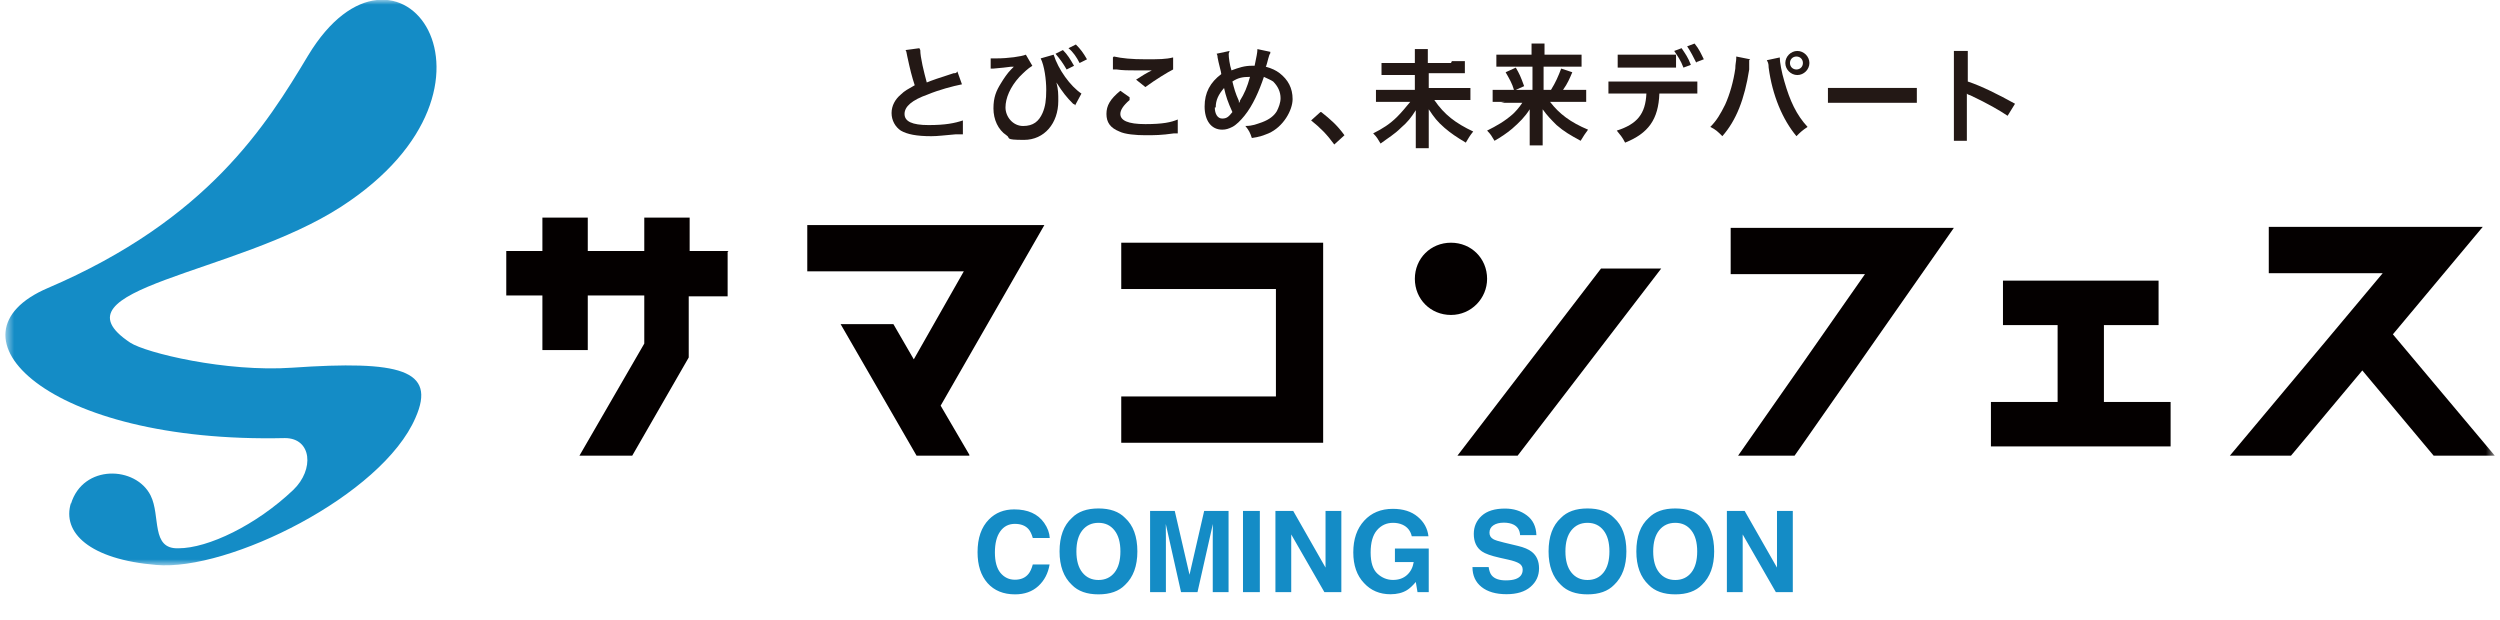 <svg xmlns="http://www.w3.org/2000/svg" width="266" height="66" viewBox="0 0 266 66" fill="none"><path d="M110.48 62.355C109.836 62.945 109.012 63.24 108.008 63.24C106.766 63.24 105.789 62.842 105.078 62.045C104.367 61.244 104.012 60.147 104.012 58.752C104.012 57.244 104.416 56.082 105.225 55.266C105.928 54.555 106.822 54.199 107.908 54.199C109.361 54.199 110.424 54.676 111.096 55.629C111.467 56.164 111.666 56.701 111.693 57.24H109.889C109.771 56.826 109.621 56.514 109.438 56.303C109.109 55.928 108.623 55.74 107.979 55.74C107.322 55.74 106.805 56.006 106.426 56.537C106.047 57.065 105.857 57.812 105.857 58.781C105.857 59.75 106.057 60.477 106.455 60.961C106.857 61.441 107.367 61.682 107.984 61.682C108.617 61.682 109.1 61.475 109.432 61.06C109.615 60.838 109.768 60.504 109.889 60.059H111.676C111.52 61 111.121 61.766 110.48 62.355ZM116.879 63.24C115.645 63.24 114.701 62.904 114.049 62.232C113.174 61.408 112.736 60.221 112.736 58.67C112.736 57.088 113.174 55.9 114.049 55.107C114.701 54.435 115.645 54.1 116.879 54.1C118.113 54.1 119.057 54.435 119.709 55.107C120.58 55.9 121.016 57.088 121.016 58.67C121.016 60.221 120.58 61.408 119.709 62.232C119.057 62.904 118.113 63.24 116.879 63.24ZM118.584 60.92C119.002 60.393 119.211 59.643 119.211 58.67C119.211 57.701 119 56.953 118.578 56.426C118.16 55.895 117.594 55.629 116.879 55.629C116.164 55.629 115.594 55.893 115.168 56.42C114.742 56.947 114.529 57.697 114.529 58.67C114.529 59.643 114.742 60.393 115.168 60.92C115.594 61.447 116.164 61.711 116.879 61.711C117.594 61.711 118.162 61.447 118.584 60.92ZM124.051 63H122.369V54.363H124.994L126.564 61.154L128.123 54.363H130.719V63H129.037V57.158C129.037 56.99 129.039 56.756 129.043 56.455C129.047 56.15 129.049 55.916 129.049 55.752L127.414 63H125.662L124.039 55.752C124.039 55.916 124.041 56.15 124.045 56.455C124.049 56.756 124.051 56.99 124.051 57.158V63ZM132.254 54.363H134.047V63H132.254V54.363ZM142.719 63H140.914L137.387 56.865V63H135.705V54.363H137.598L141.037 60.393V54.363H142.719V63ZM149.703 62.789C149.227 63.082 148.641 63.228 147.945 63.228C146.801 63.228 145.863 62.832 145.133 62.039C144.371 61.242 143.99 60.152 143.99 58.77C143.99 57.371 144.375 56.25 145.145 55.406C145.914 54.562 146.932 54.141 148.197 54.141C149.295 54.141 150.176 54.42 150.84 54.978C151.508 55.533 151.891 56.227 151.988 57.059H150.213C150.076 56.469 149.742 56.057 149.211 55.822C148.914 55.693 148.584 55.629 148.221 55.629C147.525 55.629 146.953 55.893 146.504 56.42C146.059 56.943 145.836 57.732 145.836 58.787C145.836 59.85 146.078 60.602 146.562 61.043C147.047 61.484 147.598 61.705 148.215 61.705C148.82 61.705 149.316 61.531 149.703 61.184C150.09 60.832 150.328 60.373 150.418 59.807H148.42V58.365H152.018V63H150.822L150.641 61.922C150.293 62.332 149.98 62.621 149.703 62.789ZM160.221 61.752C160.646 61.752 160.992 61.705 161.258 61.611C161.762 61.432 162.014 61.098 162.014 60.609C162.014 60.324 161.889 60.103 161.639 59.947C161.389 59.795 160.996 59.66 160.461 59.543L159.547 59.338C158.648 59.135 158.027 58.914 157.684 58.676C157.102 58.277 156.811 57.654 156.811 56.807C156.811 56.033 157.092 55.391 157.654 54.879C158.217 54.367 159.043 54.111 160.133 54.111C161.043 54.111 161.818 54.353 162.459 54.838C163.104 55.318 163.441 56.018 163.473 56.935H161.738C161.707 56.416 161.48 56.047 161.059 55.828C160.777 55.684 160.428 55.611 160.01 55.611C159.545 55.611 159.174 55.705 158.896 55.893C158.619 56.08 158.48 56.342 158.48 56.678C158.48 56.986 158.617 57.217 158.891 57.369C159.066 57.471 159.441 57.59 160.016 57.727L161.504 58.084C162.156 58.24 162.648 58.449 162.98 58.711C163.496 59.117 163.754 59.705 163.754 60.475C163.754 61.264 163.451 61.92 162.846 62.443C162.244 62.963 161.393 63.223 160.291 63.223C159.166 63.223 158.281 62.967 157.637 62.455C156.992 61.94 156.67 61.232 156.67 60.334H158.393C158.447 60.728 158.555 61.023 158.715 61.219C159.008 61.574 159.51 61.752 160.221 61.752ZM168.91 63.24C167.676 63.24 166.732 62.904 166.08 62.232C165.205 61.408 164.768 60.221 164.768 58.67C164.768 57.088 165.205 55.9 166.08 55.107C166.732 54.435 167.676 54.1 168.91 54.1C170.145 54.1 171.088 54.435 171.74 55.107C172.611 55.9 173.047 57.088 173.047 58.67C173.047 60.221 172.611 61.408 171.74 62.232C171.088 62.904 170.145 63.24 168.91 63.24ZM170.615 60.92C171.033 60.393 171.242 59.643 171.242 58.67C171.242 57.701 171.031 56.953 170.609 56.426C170.191 55.895 169.625 55.629 168.91 55.629C168.195 55.629 167.625 55.893 167.199 56.42C166.773 56.947 166.561 57.697 166.561 58.67C166.561 59.643 166.773 60.393 167.199 60.92C167.625 61.447 168.195 61.711 168.91 61.711C169.625 61.711 170.193 61.447 170.615 60.92ZM178.25 63.24C177.016 63.24 176.072 62.904 175.42 62.232C174.545 61.408 174.107 60.221 174.107 58.67C174.107 57.088 174.545 55.9 175.42 55.107C176.072 54.435 177.016 54.1 178.25 54.1C179.484 54.1 180.428 54.435 181.08 55.107C181.951 55.9 182.387 57.088 182.387 58.67C182.387 60.221 181.951 61.408 181.08 62.232C180.428 62.904 179.484 63.24 178.25 63.24ZM179.955 60.92C180.373 60.393 180.582 59.643 180.582 58.67C180.582 57.701 180.371 56.953 179.949 56.426C179.531 55.895 178.965 55.629 178.25 55.629C177.535 55.629 176.965 55.893 176.539 56.42C176.113 56.947 175.9 57.697 175.9 58.67C175.9 59.643 176.113 60.393 176.539 60.92C176.965 61.447 177.535 61.711 178.25 61.711C178.965 61.711 179.533 61.447 179.955 60.92ZM190.754 63H188.949L185.422 56.865V63H183.74V54.363H185.633L189.072 60.393V54.363H190.754V63Z" fill="#148CC6"></path><mask id="mask0_2742_64" style="mask-type:luminance" maskUnits="userSpaceOnUse" x="0" y="0" width="266" height="61"><path d="M265.444 0H0.555V60.211H265.444V0Z" fill="white"></path></mask><g mask="url(#mask0_2742_64)"><path d="M77.518 26.704H73.379V23.156H68.551V26.704H62.539V23.156H57.711V26.704H53.867V31.434H57.711V37.248H62.539V31.434H68.551V36.558L61.653 48.482H67.27L73.281 38.036V31.533H77.42V26.802L77.518 26.704Z" fill="#040000"></path><path d="M161.478 48.48H155.073L170.347 28.574H176.752L161.478 48.48Z" fill="#040000"></path><path d="M158.227 29.668C158.227 31.737 156.552 33.511 154.384 33.511C152.216 33.511 150.54 31.835 150.54 29.668C150.54 27.5 152.216 25.824 154.384 25.824C156.552 25.824 158.227 27.5 158.227 29.668Z" fill="#040000"></path><path d="M190.943 48.484H184.932L198.433 29.169H184.144V24.242H207.893L190.943 48.484Z" fill="#040000"></path><path d="M230.854 47.499H211.835V42.769H218.93V34.59H213.116V29.859H229.672V34.59H223.857V42.769H230.953V47.499H230.854Z" fill="#040000"></path><path d="M265.443 48.481H258.939L251.351 39.415L243.763 48.481H237.259L253.519 29.068H241.398V24.141H264.162L254.603 35.572L265.443 48.481Z" fill="#040000"></path><path d="M140.784 47.11H119.301V42.183H135.758V30.752H119.301V25.824H140.784V47.11Z" fill="#040000"></path><path d="M103.14 48.483H97.523L89.442 34.49H95.059L97.227 38.234L102.548 28.873H85.894V23.945H111.122L100.085 43.162L103.14 48.385V48.483Z" fill="#040000"></path><path d="M7.551 53.608C8.832 49.371 14.449 49.568 16.026 52.721C17.11 54.889 16.026 58.437 18.982 58.338C22.136 58.338 27.26 55.875 31.202 52.13C33.468 49.962 33.173 46.612 30.315 46.612C4.89 47.203 -6.442 35.575 5.088 30.647C22.136 23.355 28.344 13.303 32.779 5.912C42.239 -9.756 56.232 9.066 36.326 21.975C25.092 29.268 5.088 30.647 13.858 36.461C15.533 37.545 24.008 39.615 31.103 39.122C42.535 38.334 46.477 39.319 44.21 44.444C40.662 52.721 24.304 60.802 16.617 60.112C9.522 59.521 6.566 56.663 7.551 53.51V53.608Z" fill="#148CC6"></path></g><path d="M97.918 5.326C97.918 6.114 98.312 7.691 98.608 8.775C99.068 8.578 100.02 8.249 101.466 7.79C101.663 7.79 101.761 7.79 101.86 7.593L102.352 8.972C101.367 9.169 99.889 9.563 98.706 10.056C97.031 10.647 96.243 11.337 96.243 12.126C96.243 12.914 97.031 13.308 98.805 13.308C100.579 13.308 101.564 13.111 102.451 12.815V14.294C102.352 14.294 102.254 14.294 101.663 14.294C100.48 14.392 99.79 14.491 99.1 14.491C97.524 14.491 96.538 14.294 95.849 13.899C95.257 13.505 94.863 12.815 94.863 12.027C94.863 11.239 95.257 10.549 95.849 10.056C96.243 9.662 96.637 9.465 97.327 9.071C97.031 8.184 96.834 7.395 96.538 6.016C96.44 5.523 96.44 5.425 96.341 5.326L97.819 5.129L97.918 5.326Z" fill="#231815"></path><path d="M105.408 6.213C105.605 6.213 105.703 6.213 105.999 6.213C107.28 6.213 108.66 6.015 109.152 5.818L109.842 7.001C109.35 7.297 108.955 7.691 108.463 8.183C107.477 9.267 106.984 10.45 106.984 11.435C106.984 12.421 107.773 13.406 108.857 13.406C109.941 13.406 110.532 12.914 110.926 12.027C111.222 11.337 111.32 10.647 111.32 9.563C111.32 8.479 111.123 7.001 110.729 6.213L112.109 5.818C112.602 7.395 113.883 9.169 115.065 9.957L114.375 11.238C114.375 11.238 114.375 11.238 114.375 11.14C114.375 11.14 114.375 11.14 114.178 11.041C113.488 10.351 113.094 9.859 112.404 8.775C112.602 9.563 112.602 9.957 112.602 10.746C112.602 13.111 111.123 14.884 108.955 14.884C106.787 14.884 107.576 14.687 107.083 14.392C106.196 13.8 105.703 12.716 105.703 11.534C105.703 10.351 105.999 9.662 106.492 8.873C106.787 8.381 107.182 7.789 107.576 7.395C107.576 7.395 107.641 7.329 107.773 7.198C107.773 7.198 107.773 7.198 107.871 7.099C107.871 7.099 107.773 7.099 107.674 7.099H107.576C107.116 7.165 106.492 7.231 105.703 7.297C105.605 7.297 105.506 7.297 105.408 7.297V6.015V6.213ZM113.094 5.326C113.587 5.818 113.883 6.311 114.277 7.001L113.488 7.395C113.094 6.705 112.799 6.311 112.306 5.72L113.094 5.326ZM114.868 6.705C114.572 6.114 114.178 5.523 113.685 5.129L114.474 4.734C114.967 5.227 115.262 5.621 115.656 6.311L114.868 6.705Z" fill="#231815"></path><path d="M120.189 10.643C119.499 11.235 119.204 11.727 119.204 12.121C119.204 12.811 119.992 13.206 121.864 13.206C123.737 13.206 124.624 13.008 125.314 12.713V14.191C125.314 14.191 125.215 14.191 124.919 14.191C123.54 14.388 122.85 14.388 121.864 14.388C120.879 14.388 119.696 14.29 119.105 13.994C118.12 13.6 117.726 13.008 117.726 12.121C117.726 11.235 118.12 10.545 119.204 9.658L120.189 10.348V10.643ZM118.514 6.012C119.401 6.209 120.386 6.307 121.864 6.307C123.343 6.307 124.032 6.307 124.821 6.11V7.391C124.23 7.687 122.948 8.475 121.864 9.264L120.879 8.475C121.47 8.081 121.963 7.786 122.554 7.49C122.062 7.49 121.569 7.49 120.879 7.49C120.189 7.49 119.401 7.49 118.81 7.391C118.612 7.391 118.514 7.391 118.415 7.391V6.11L118.514 6.012Z" fill="#231815"></path><path d="M130.733 5.715C130.733 6.11 130.832 6.898 131.029 7.489C131.817 7.194 132.408 6.996 133.197 6.996H133.492C133.689 6.011 133.788 5.617 133.788 5.223L135.168 5.518C135.168 5.617 135.168 5.715 135.069 5.814C134.872 6.405 134.773 6.996 134.675 7.095C135.365 7.292 135.759 7.489 136.153 7.785C137.04 8.475 137.533 9.362 137.533 10.544C137.533 11.727 136.547 13.5 134.97 14.19C134.478 14.387 133.985 14.584 133.197 14.683C133 14.092 132.901 13.895 132.507 13.402C133.295 13.402 133.689 13.205 134.281 13.008C135.069 12.712 135.562 12.318 135.857 11.825C136.054 11.431 136.252 10.938 136.252 10.445C136.252 9.756 135.956 9.164 135.463 8.672C135.168 8.475 134.872 8.376 134.478 8.179C133.985 9.657 133.295 11.234 132.408 12.318C132.014 12.811 131.521 13.303 131.127 13.5C130.733 13.697 130.437 13.796 130.043 13.796C128.861 13.796 128.171 12.811 128.171 11.332C128.171 9.854 128.762 8.77 129.945 7.883C129.945 7.686 129.649 6.701 129.551 6.11C129.551 6.011 129.551 5.912 129.452 5.715L130.832 5.42L130.733 5.715ZM129.255 11.431C129.255 12.121 129.551 12.614 130.043 12.614C130.536 12.614 130.733 12.416 131.127 11.924C130.635 10.84 130.437 10.248 130.24 9.362C129.649 10.051 129.353 10.643 129.353 11.431H129.255ZM131.916 10.84C131.916 10.84 131.916 10.84 131.916 10.741C132.408 9.953 132.704 9.263 133 8.179C132.211 8.179 131.719 8.278 131.127 8.672C131.324 9.46 131.423 9.854 131.817 10.741C131.817 10.741 131.817 10.84 131.817 10.938L131.916 10.84Z" fill="#231815"></path><path d="M140.587 11.926C141.573 12.714 142.263 13.305 143.051 14.389L141.967 15.375C141.179 14.291 140.489 13.601 139.503 12.813L140.489 11.926H140.587Z" fill="#231815"></path><path d="M154.482 6.504C155.172 6.504 155.566 6.504 155.862 6.504V7.785C155.468 7.785 155.172 7.785 154.482 7.785H152.019V9.362H155.074C155.665 9.362 156.059 9.362 156.453 9.362V10.643C156.059 10.643 155.665 10.643 155.074 10.643H152.61C153.694 12.219 154.876 13.106 156.749 13.993C156.355 14.486 156.256 14.683 155.96 15.176C154.975 14.584 154.384 14.19 153.694 13.599C152.906 12.909 152.61 12.515 152.019 11.628C152.019 12.219 152.019 12.416 152.019 12.712V14.584C152.019 15.077 152.019 15.373 152.019 15.767H150.639C150.639 15.373 150.639 15.077 150.639 14.584V12.811C150.639 12.416 150.639 12.318 150.639 11.727C150.146 12.515 149.752 13.008 149.062 13.599C148.372 14.289 147.683 14.683 146.894 15.274C146.599 14.781 146.5 14.584 146.106 14.19C147.091 13.697 147.88 13.205 148.668 12.416C149.161 11.924 149.555 11.431 150.048 10.84H147.781C147.19 10.84 146.894 10.84 146.402 10.84V9.559C146.796 9.559 147.091 9.559 147.683 9.559H150.54V7.982H148.372C147.781 7.982 147.387 7.982 146.993 7.982V6.701C147.387 6.701 147.683 6.701 148.372 6.701H150.54V6.011C150.54 5.715 150.54 5.42 150.54 5.223H151.92C151.92 5.42 151.92 5.617 151.92 6.011V6.701H154.384L154.482 6.504Z" fill="#231815"></path><path d="M160.099 10.841C159.607 10.841 159.212 10.841 158.818 10.841V9.56C159.212 9.56 159.508 9.56 160.099 9.56H161.085C160.888 8.87 160.592 8.378 160.198 7.688L161.282 7.195C161.676 7.885 161.775 8.082 162.169 9.166L161.282 9.56H163.056V7.096H160.494C160.001 7.096 159.607 7.096 159.213 7.096V5.815C159.607 5.815 159.902 5.815 160.494 5.815H162.957V5.52C162.957 5.126 162.957 4.928 162.957 4.633H164.337C164.337 4.928 164.337 5.126 164.337 5.52V5.815H166.998C167.687 5.815 167.983 5.815 168.279 5.815V7.096C167.983 7.096 167.589 7.096 166.998 7.096H164.238V9.56H165.027C165.519 8.772 165.815 8.082 166.111 7.294L167.293 7.688C166.998 8.378 166.8 8.87 166.308 9.56H167.49C168.18 9.56 168.476 9.56 168.771 9.56V10.841C168.377 10.841 167.983 10.841 167.392 10.841H164.928C165.914 12.122 167.096 13.009 168.968 13.797C168.673 14.192 168.476 14.487 168.18 14.98C167.096 14.389 166.406 13.995 165.618 13.305C165.027 12.713 164.632 12.319 164.14 11.63C164.14 12.221 164.14 12.418 164.14 12.713V14.29C164.14 14.684 164.14 15.079 164.14 15.473H162.76C162.76 15.079 162.76 14.783 162.76 14.29V12.713C162.76 12.319 162.76 12.122 162.76 11.63C162.267 12.418 161.676 13.009 160.888 13.699C160.296 14.192 159.705 14.586 159.015 14.98C158.72 14.487 158.621 14.29 158.227 13.896C159.213 13.403 160.099 12.911 160.986 12.122C161.282 11.827 161.578 11.531 161.972 10.94H159.705L160.099 10.841Z" fill="#231815"></path><path d="M176.557 9.954C176.458 12.713 175.374 14.192 172.911 15.177C172.615 14.586 172.418 14.389 172.024 13.896C174.192 13.206 175.079 12.122 175.177 9.954H172.517C171.63 9.954 171.433 9.954 171.137 9.954V8.673C171.531 8.673 171.728 8.673 172.615 8.673H179.119C179.907 8.673 180.203 8.673 180.597 8.673V9.954C180.203 9.954 180.006 9.954 179.218 9.954H176.853H176.557ZM178.232 7.195C177.838 7.195 177.739 7.195 176.853 7.195H173.502C172.615 7.195 172.418 7.195 172.122 7.195V5.815C172.517 5.815 172.714 5.815 173.601 5.815H176.853C177.739 5.815 177.937 5.815 178.331 5.815V7.195H178.232ZM178.922 5.126C179.316 5.717 179.612 6.111 179.907 6.899L179.119 7.195C178.823 6.407 178.528 6.012 178.134 5.421L178.922 5.126ZM180.499 6.702C180.203 6.111 179.907 5.52 179.513 4.928L180.302 4.633C180.794 5.224 180.991 5.717 181.287 6.308L180.499 6.604V6.702Z" fill="#231815"></path><path d="M186.115 6.407C186.115 6.506 186.115 6.506 186.115 6.604V6.801V7.097V7.393C185.622 10.546 184.736 12.813 183.257 14.488C182.765 13.995 182.568 13.798 181.976 13.503C182.666 12.813 183.06 12.123 183.553 11.137C184.046 10.053 184.44 8.674 184.637 7.294C184.637 6.801 184.736 6.506 184.736 6.21V6.013L186.214 6.309L186.115 6.407ZM189.367 6.112C189.367 6.604 189.564 7.688 189.86 8.674C190.451 10.743 191.141 12.222 192.324 13.503C191.732 13.897 191.535 14.094 191.141 14.488C189.663 12.714 188.579 10.152 188.185 7.196C188.185 6.703 188.086 6.604 187.988 6.407L189.367 6.112ZM192.521 6.703C192.521 7.393 191.929 7.984 191.24 7.984C190.55 7.984 189.958 7.393 189.958 6.703C189.958 6.013 190.55 5.422 191.24 5.422C191.929 5.422 192.521 6.013 192.521 6.703ZM190.451 6.703C190.451 7.097 190.747 7.393 191.141 7.393C191.535 7.393 191.831 7.097 191.831 6.703C191.831 6.309 191.535 6.013 191.141 6.013C190.747 6.013 190.451 6.309 190.451 6.703Z" fill="#231815"></path><path d="M194.492 9.359C194.985 9.359 195.182 9.359 196.266 9.359H202.178C203.262 9.359 203.46 9.359 203.952 9.359V10.936C203.46 10.936 203.361 10.936 202.178 10.936H196.266C194.985 10.936 194.886 10.936 194.492 10.936V9.359Z" fill="#231815"></path><path d="M207.894 14.981C207.894 14.587 207.894 14.291 207.894 13.7V6.604C207.894 6.013 207.894 5.816 207.894 5.422H209.373C209.373 5.718 209.373 5.915 209.373 6.604V8.674C210.851 9.167 212.625 10.053 214.398 11.039L213.61 12.32C212.723 11.729 211.541 11.039 209.668 10.152C209.373 10.053 209.373 10.053 209.274 9.955C209.274 10.251 209.274 10.448 209.274 10.743V13.7C209.274 14.291 209.274 14.587 209.274 14.981H207.796H207.894Z" fill="#231815"></path></svg>